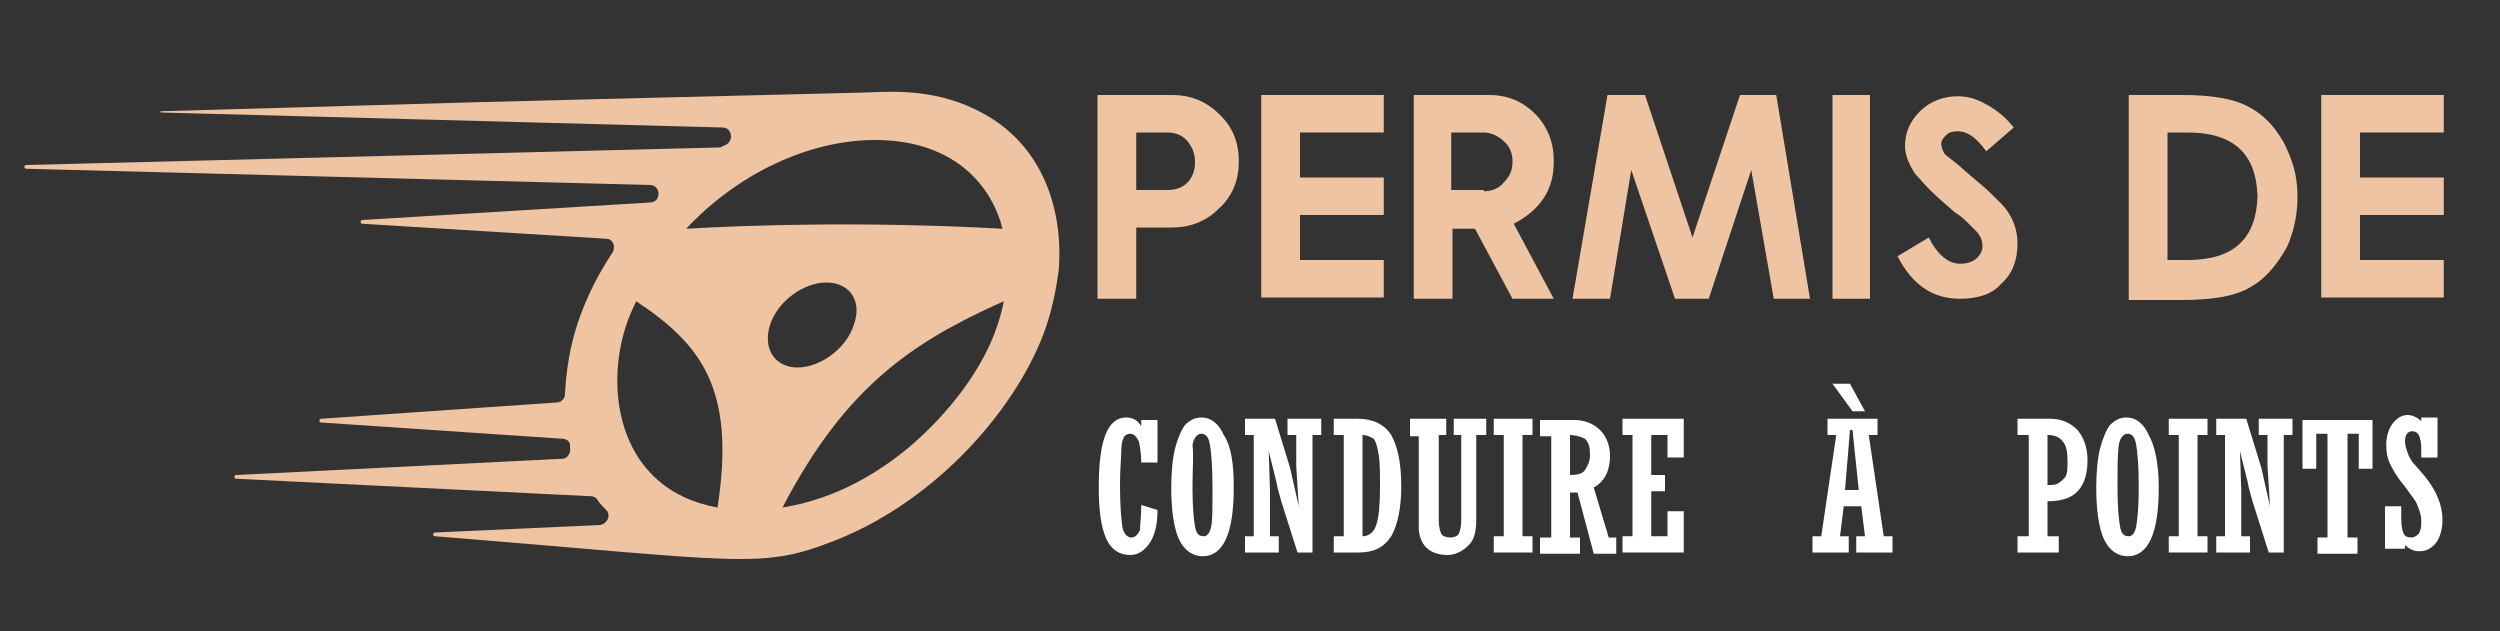 <?xml version="1.0" encoding="utf-8"?>
<!-- Generator: Adobe Illustrator 16.0.0, SVG Export Plug-In . SVG Version: 6.00 Build 0)  -->
<!DOCTYPE svg PUBLIC "-//W3C//DTD SVG 1.1 Tiny//EN" "http://www.w3.org/Graphics/SVG/1.1/DTD/svg11-tiny.dtd">
<svg version="1.1" baseProfile="tiny" id="Calque_1" xmlns:x="http://ns.adobe.com/Extensibility/1.0/" xmlns:i="http://ns.adobe.com/AdobeIllustrator/10.0/" xmlns:graph="http://ns.adobe.com/Graphs/1.0/"
	 xmlns="http://www.w3.org/2000/svg" xmlns:xlink="http://www.w3.org/1999/xlink" x="0px" y="0px" width="200px" height="50.5px"
	 viewBox="0 0 200 50.5" xml:space="preserve">
<rect x="0" y="0" width="200" height="50.5" fill="#333333" stroke="none"/>
<g>
	<path fill="#EFC4A3" d="M90.9,23.9h-3.1V7.6h6c1.4,0,2.7,0.5,3.7,1.5c1.1,1,1.6,2.3,1.6,3.7V13c0,1.4-0.5,2.7-1.6,3.7
		c-1,1-2.3,1.5-3.7,1.5h-2.9V23.9z M93.4,15.2c0.7,0,1.2-0.2,1.6-0.6c0.4-0.4,0.6-1,0.6-1.6c0-0.7-0.2-1.2-0.6-1.7
		c-0.4-0.5-1-0.7-1.6-0.7h-2.5v4.6H93.4z"/>
	<path fill="#EFC4A3" d="M110.7,7.6v3H104v3.6h6.7v3H104v3.6h6.7v3h-9.8V7.6H110.7z"/>
	<path fill="#EFC4A3" d="M124.3,23.9h-3.3l-3-5.6h-1.8v5.6h-3.1V7.6h6c1.5,0,2.7,0.5,3.7,1.5c1,1,1.5,2.3,1.5,3.7V13
		c0,2.2-1.1,3.8-3.2,4.9L124.3,23.9z M118.7,15.3c0.6,0,1.2-0.2,1.6-0.7c0.5-0.5,0.7-1,0.7-1.7c0-0.6-0.2-1.2-0.7-1.6
		c-0.4-0.4-1-0.7-1.6-0.7h-2.6v4.6H118.7z"/>
	<path fill="#EFC4A3" d="M142.1,7.6l2.7,16.3h-2.9l-1.8-10.3l-3.4,10.3H134l-3.5-10.3l-1.7,10.3h-3l2.8-16.3h3l3.8,11.4l3.8-11.4
		H142.1z"/>
	<path fill="#EFC4A3" d="M146.6,7.6h3v16.3h-3V7.6z"/>
	<path fill="#EFC4A3" d="M156.8,23.9c-2.2,0-3.8-1.1-5-3.4l2.5-1.5c0.7,1.4,1.6,2.1,2.5,2.1c0.5,0,0.9-0.1,1.3-0.4
		c0.3-0.3,0.5-0.6,0.5-1c0-0.4-0.1-0.7-0.4-1.1c-0.2-0.2-0.4-0.4-0.7-0.7c-0.3-0.3-0.6-0.6-1.1-0.9c-0.8-0.7-1.5-1.3-2-1.8
		c-0.5-0.5-0.9-1-1.2-1.3c-0.5-0.8-0.8-1.5-0.8-2.2c0-1.1,0.4-2,1.2-2.8c0.8-0.8,1.9-1.2,3-1.2c0.8,0,1.5,0.2,2.2,0.6
		c0.4,0.2,0.7,0.4,1.1,0.7c0.4,0.3,0.8,0.7,1.2,1.2l-2.2,1.9c-0.8-1.1-1.5-1.6-2.3-1.6c-0.4,0-0.7,0.1-0.9,0.3
		c-0.2,0.2-0.4,0.4-0.4,0.7c0,0.2,0.1,0.5,0.2,0.7c0.1,0.2,0.4,0.4,0.8,0.7c0.4,0.3,0.8,0.7,1.4,1.2c0.7,0.6,1.2,1,1.6,1.4
		c0.2,0.2,0.4,0.4,0.5,0.5c1.1,1,1.6,2.2,1.6,3.5c0,1.3-0.4,2.4-1.3,3.2C159.4,23.5,158.3,23.9,156.8,23.9z"/>
	<path fill="#EFC4A3" d="M182.7,11.4c0.3,0.6,0.6,1.3,0.8,2c0.2,0.7,0.3,1.5,0.3,2.4c0,0.8-0.1,1.6-0.3,2.4c-0.2,0.7-0.4,1.4-0.8,2
		c-0.8,1.3-1.7,2.3-2.9,2.9c-1.1,0.6-2.9,0.9-5.2,0.9h-4.3v-8.1V7.6h4.3c2.3,0,4.1,0.3,5.2,0.9C181,9.1,181.9,10,182.7,11.4z
		 M175,20.8c3.7,0,5.5-1.7,5.6-5.1c-0.1-3.4-1.9-5.1-5.6-5.1h-1.6v5.1v5.1H175z"/>
	<path fill="#EFC4A3" d="M195.5,7.6v3h-6.7v3.6h6.7v3h-6.7v3.6h6.7v3h-9.8V7.6H195.5z"/>
</g>
<g>
	<path fill="#FFFFFF" d="M91.3,40.4l1.3,0.4c0,1.1-0.2,2-0.6,2.6c-0.4,0.6-0.9,1-1.6,1c-0.8,0-1.5-0.4-1.9-1.3
		c-0.4-0.9-0.6-2.2-0.6-4.1c0-3.8,0.7-5.6,2.2-5.6c0.5,0,0.9,0.2,1.2,0.7h0v-0.5h1.3V37h-1.3c0-0.7-0.1-1.3-0.2-1.7
		c-0.2-0.4-0.4-0.6-0.7-0.6c-0.2,0-0.4,0.1-0.5,0.3c-0.1,0.2-0.2,0.5-0.2,1.1c0,0.5-0.1,1.4-0.1,2.7c0,1.7,0.1,2.8,0.2,3.4
		c0.1,0.5,0.4,0.8,0.7,0.8c0.3,0,0.5-0.2,0.7-0.6C91.2,42,91.3,41.3,91.3,40.4z"/>
	<path fill="#FFFFFF" d="M98.7,39c0,3.6-0.8,5.5-2.5,5.5c-0.8,0-1.5-0.5-1.9-1.4c-0.4-0.9-0.6-2.3-0.6-4.1c0-1.2,0.1-2.3,0.3-3.1
		c0.2-0.8,0.5-1.5,0.8-1.9c0.4-0.4,0.8-0.6,1.3-0.6c0.8,0,1.4,0.5,1.8,1.4C98.5,35.7,98.7,37.1,98.7,39z M95.4,39
		c0,1.5,0.1,2.6,0.2,3.1c0.1,0.6,0.3,0.8,0.7,0.8c0.3,0,0.5-0.3,0.6-0.8C97,41.6,97,40.6,97,39c0-1.7-0.1-2.8-0.2-3.4
		c-0.1-0.6-0.3-0.9-0.7-0.9c-0.3,0-0.6,0.3-0.7,0.9C95.5,36.4,95.4,37.5,95.4,39z"/>
	<path fill="#FFFFFF" d="M99.6,44.2v-1.3h0.7v-8.1h-0.7v-1.3h2.4l1.2,3.9l0.7,3.1h0l-0.2-3.2v-2.5h-0.7v-1.3h2.7v1.3h-0.7v9.4h-1.2
		l-1.3-4.1c-0.1-0.4-0.3-1-0.4-1.6l-0.6-2.4h0l0.1,3.2v3.6h0.7v1.3H99.6z"/>
	<path fill="#FFFFFF" d="M106.7,44.2v-1.3h0.8v-8.1h-0.8v-1.3h1.9c1.2,0,2.1,0.4,2.7,1.3c0.5,0.9,0.8,2.2,0.8,4.1
		c0,1.8-0.3,3.1-0.8,4c-0.6,0.9-1.4,1.3-2.6,1.3H106.7z M109,34.8v8.1c0.5,0,0.9-0.3,1.1-0.9s0.3-1.6,0.3-3c0-1.1,0-2-0.1-2.6
		c-0.1-0.6-0.2-1-0.4-1.3C109.7,35,109.4,34.8,109,34.8z"/>
	<path fill="#FFFFFF" d="M112.8,34.8v-1.3h2.9v1.3h-0.6v6.8c0,0.5,0.1,0.9,0.2,1.1c0.1,0.2,0.4,0.3,0.7,0.3c0.3,0,0.6-0.1,0.7-0.3
		c0.1-0.2,0.2-0.6,0.2-1.1v-6.8h-0.6v-1.3h2.6v1.3h-0.8v6.8c0,1-0.2,1.7-0.7,2.1c-0.4,0.4-1,0.7-1.6,0.7c-0.7,0-1.3-0.2-1.7-0.6
		c-0.4-0.4-0.6-1-0.6-1.6v-7.3H112.8z"/>
	<path fill="#FFFFFF" d="M119.5,44.2v-1.3h0.8v-8.1h-0.8v-1.3h3.1v1.3h-0.8v8.1h0.8v1.3H119.5z"/>
	<path fill="#FFFFFF" d="M125.6,39.4v3.6h0.8v1.3h-3.2v-1.3h0.9v-8.1h-0.9v-1.3h2.7c0.9,0,1.6,0.3,2.1,0.8c0.5,0.5,0.8,1.2,0.8,2.1
		c0,1.1-0.4,2-1.3,2.5l1.2,4h0.6v1.3h-1.8l-1.3-4.9C126,39.4,125.8,39.4,125.6,39.4z M125.6,34.8v3.2c0.6,0,1-0.1,1.2-0.4
		c0.2-0.3,0.4-0.7,0.4-1.2c0-0.6-0.1-1-0.4-1.3C126.6,35,126.1,34.8,125.6,34.8z"/>
	<path fill="#FFFFFF" d="M129.8,44.2v-1.3h0.8v-8.1h-0.8v-1.3h4.9v3.1h-1.3v-1.8h-1.3v3.2h1.1v1.3h-1.1v3.6h1.3v-2h1.3v3.3H129.8z"
		/>
	<path fill="#FFFFFF" d="M147.5,40.5l-0.3,2.4h0.7v1.3h-2.9v-1.3h0.7l1.2-8.1h-0.7v-1.3h4v1.3h-0.7l1.2,8.1h0.7v1.3h-2.9v-1.3h0.7
		l-0.3-2.4H147.5z M149.2,32.9h-1l-1.6-2.2h1.4L149.2,32.9z M147.6,39.2h1.1l-0.5-4.8h-0.2L147.6,39.2z"/>
	<path fill="#FFFFFF" d="M162.3,42.9v-8.1h-0.9v-1.3h2.6c0.9,0,1.6,0.3,2.2,0.9c0.5,0.6,0.8,1.4,0.8,2.4c0,1-0.2,1.8-0.7,2.4
		c-0.5,0.6-1.3,0.9-2.5,0.9v2.8h0.9v1.3h-3.3v-1.3H162.3z M163.8,34.8v4c0.3,0,0.6,0,0.8-0.1c0.2-0.1,0.4-0.3,0.6-0.5
		c0.2-0.3,0.2-0.7,0.2-1.3c0-0.8-0.1-1.3-0.4-1.6C164.8,35,164.4,34.8,163.8,34.8z"/>
	<path fill="#FFFFFF" d="M172.7,39c0,3.6-0.8,5.5-2.5,5.5c-0.8,0-1.5-0.5-1.9-1.4c-0.4-0.9-0.6-2.3-0.6-4.1c0-1.2,0.1-2.3,0.3-3.1
		c0.2-0.8,0.5-1.5,0.8-1.9c0.4-0.4,0.8-0.6,1.3-0.6c0.8,0,1.4,0.5,1.8,1.4C172.4,35.7,172.7,37.1,172.7,39z M169.4,39
		c0,1.5,0.1,2.6,0.2,3.1c0.1,0.6,0.3,0.8,0.7,0.8c0.3,0,0.5-0.3,0.6-0.8c0.1-0.6,0.2-1.6,0.2-3.1c0-1.7-0.1-2.8-0.2-3.4
		c-0.1-0.6-0.3-0.9-0.7-0.9c-0.3,0-0.6,0.3-0.7,0.9C169.4,36.4,169.4,37.5,169.4,39z"/>
	<path fill="#FFFFFF" d="M173.5,44.2v-1.3h0.8v-8.1h-0.8v-1.3h3.1v1.3h-0.8v8.1h0.8v1.3H173.5z"/>
	<path fill="#FFFFFF" d="M177.3,44.2v-1.3h0.7v-8.1h-0.7v-1.3h2.4l1.2,3.9l0.7,3.1h0l-0.2-3.2v-2.5h-0.7v-1.3h2.7v1.3h-0.7v9.4h-1.2
		l-1.3-4.1c-0.1-0.4-0.3-1-0.4-1.6l-0.6-2.4h0l0.1,3.2v3.6h0.7v1.3H177.3z"/>
	<path fill="#FFFFFF" d="M189.8,33.6v3.9h-1.1v-2.8h-0.9v8.3h0.8v1.3h-3.2v-1.3h0.8v-8.3h-0.9v2.8h-1.1v-3.9H189.8z"/>
	<path fill="#FFFFFF" d="M190.8,44.2v-3.7h1.3v1c0,0.6,0.1,1,0.2,1.2c0.1,0.2,0.3,0.3,0.6,0.3c0.2,0,0.4-0.1,0.6-0.3
		c0.1-0.2,0.2-0.4,0.2-0.8c0-0.3,0-0.6-0.1-0.9c-0.1-0.3-0.2-0.6-0.3-0.8c-0.1-0.2-0.5-0.7-1-1.4c-0.6-0.7-0.9-1.3-1.1-1.7
		c-0.2-0.4-0.3-0.9-0.3-1.5c0-0.7,0.2-1.3,0.5-1.7c0.3-0.4,0.7-0.7,1.2-0.7c0.4,0,0.8,0.2,1.1,0.5v-0.3h1.3v3.2h-1.3v-0.8
		c0-0.4-0.1-0.8-0.2-1c-0.1-0.2-0.3-0.3-0.5-0.3c-0.4,0-0.6,0.3-0.6,0.8c0,0.3,0.1,0.6,0.2,0.9c0.1,0.3,0.3,0.7,0.6,1l0.7,0.8
		c1,1.2,1.5,2.4,1.5,3.6c0,0.7-0.2,1.4-0.5,1.8c-0.4,0.5-0.8,0.7-1.4,0.7c-0.4,0-0.8-0.2-1.1-0.5v0.3H190.8z"/>
</g>
<path fill="#EFC4A3" d="M78.7,9.1c-3.6-2-7.1-1.8-9.4-1.7C28.7,8.4,44.6,8,12.9,8.9c-0.1,0-0.1,0.1,0,0.1l44.9,1.2
	c0.7,0,0.9,0.9,0.4,1.3c-0.1,0.1-0.2,0.1-0.4,0.2c-0.1,0.1-0.2,0.1-0.4,0.1L2.1,13.2c-0.2,0-0.2,0.3,0,0.3l49.9,1.3
	c0.6,0,0.9,0.7,0.5,1.2l0,0c-0.1,0.1-0.3,0.2-0.5,0.2l-23,1.4c-0.2,0-0.2,0.3,0,0.3l19.5,1.2c0.5,0,0.8,0.6,0.5,1.1
	c-1.6,2.4-2.4,4.5-2.8,5.7c-0.6,1.8-0.9,3.7-1,5.6c0,0.4-0.3,0.7-0.7,0.7l-18.8,1.3c-0.2,0-0.2,0.3,0,0.3l19.3,1.3
	c0.3,0,0.6,0.2,0.6,0.5c0,0.1,0,0.1,0,0.2c0.1,0.4-0.2,0.9-0.6,0.9L18.9,38c-0.2,0-0.2,0.3,0,0.3l28.4,1.4c0.2,0,0.4,0.1,0.5,0.3
	c0.2,0.3,0.4,0.5,0.7,0.8c0.4,0.4,0.1,1.1-0.5,1.2l-13.2,0.6c-0.2,0-0.2,0.3,0,0.3c24.9,2,26,2.7,32.1,0.3
	c8.3-3.3,14.7-10.9,16.8-17.1c0.5-1.5,0.8-3,1-4.5C85.1,16.3,83.1,11.5,78.7,9.1z M57.4,40.6c-7.8-1.4-9.1-9.2-7.3-14.6
	c0.2-0.6,0.5-1.3,0.8-1.9C56,27.5,58.9,31,57.4,40.6z M54.9,18.3c4.1-4.4,9.8-7.1,15.1-7.1c5.9,0,9.2,3.2,10.2,7.1
	C69.4,17.7,59.9,18,54.9,18.3z M61.6,26c0.6-1.9,2.7-3.4,4.5-3.4c1.9,0,2.9,1.5,2.2,3.4c-0.6,1.9-2.7,3.4-4.5,3.4
	C62,29.4,61,27.9,61.6,26z M79.8,26c-1.1,3.4-3.8,7-7.1,9.8c-2.3,1.9-5.7,4.1-10.1,4.8c5-9.6,10.3-13.2,17.7-16.5
	C80.2,24.7,80,25.4,79.8,26z"/>
<g>
	<path fill="#976F56" d="M-85.7-111.6h-3.1v-16.3h6c1.4,0,2.7,0.5,3.7,1.5c1.1,1,1.6,2.3,1.6,3.7v0.2c0,1.4-0.5,2.7-1.6,3.7
		c-1,1-2.3,1.5-3.7,1.5h-2.9V-111.6z M-83.1-120.2c0.7,0,1.2-0.2,1.6-0.6c0.4-0.4,0.6-1,0.6-1.6c0-0.7-0.2-1.2-0.6-1.7
		c-0.4-0.5-1-0.7-1.6-0.7h-2.5v4.6H-83.1z"/>
	<path fill="#976F56" d="M-65.9-127.9v3h-6.7v3.6h6.7v3h-6.7v3.6h6.7v3h-9.8v-16.3H-65.9z"/>
	<path fill="#976F56" d="M-52.3-111.6h-3.3l-3-5.6h-1.8v5.6h-3.1v-16.3h6c1.5,0,2.7,0.5,3.7,1.5c1,1,1.5,2.3,1.5,3.7v0.2
		c0,2.2-1.1,3.8-3.2,4.9L-52.3-111.6z M-57.9-120.2c0.6,0,1.2-0.2,1.6-0.7c0.5-0.5,0.7-1,0.7-1.7c0-0.6-0.2-1.2-0.7-1.6
		c-0.4-0.4-1-0.7-1.6-0.7h-2.6v4.6H-57.9z"/>
	<path fill="#976F56" d="M-34.5-127.9l2.7,16.3h-2.9l-1.8-10.3l-3.4,10.3h-2.7l-3.5-10.3l-1.7,10.3h-3l2.8-16.3h3l3.8,11.4l3.8-11.4
		H-34.5z"/>
	<path fill="#976F56" d="M-30-127.9h3v16.3h-3V-127.9z"/>
	<path fill="#976F56" d="M-19.8-111.6c-2.2,0-3.8-1.1-5-3.4l2.5-1.5c0.7,1.4,1.6,2.1,2.5,2.1c0.5,0,0.9-0.1,1.3-0.4
		c0.3-0.3,0.5-0.6,0.5-1c0-0.4-0.1-0.7-0.4-1.1c-0.2-0.2-0.4-0.4-0.7-0.7c-0.3-0.3-0.6-0.6-1.1-0.9c-0.8-0.7-1.5-1.3-2-1.8
		c-0.5-0.5-0.9-1-1.2-1.3c-0.5-0.8-0.8-1.5-0.8-2.2c0-1.1,0.4-2,1.2-2.8c0.8-0.8,1.9-1.2,3-1.2c0.8,0,1.5,0.2,2.2,0.6
		c0.4,0.2,0.7,0.4,1.1,0.7c0.4,0.3,0.8,0.7,1.2,1.2l-2.2,1.9c-0.8-1.1-1.5-1.6-2.3-1.6c-0.4,0-0.7,0.1-0.9,0.3
		c-0.2,0.2-0.4,0.4-0.4,0.7c0,0.2,0.1,0.5,0.2,0.7c0.1,0.2,0.4,0.4,0.8,0.7c0.4,0.3,0.8,0.7,1.4,1.2c0.7,0.6,1.2,1,1.6,1.4
		c0.2,0.2,0.4,0.4,0.5,0.5c1.1,1,1.6,2.2,1.6,3.5c0,1.3-0.4,2.4-1.3,3.2C-17.2-112-18.3-111.6-19.8-111.6z"/>
	<path fill="#976F56" d="M6.1-124.1c0.3,0.6,0.6,1.3,0.8,2c0.2,0.7,0.3,1.5,0.3,2.4c0,0.8-0.1,1.6-0.3,2.4c-0.2,0.7-0.4,1.4-0.8,2
		c-0.8,1.3-1.7,2.3-2.9,2.9c-1.1,0.6-2.9,0.9-5.2,0.9h-4.3v-8.1v-8.1H-2c2.3,0,4.1,0.3,5.2,0.9C4.4-126.4,5.3-125.4,6.1-124.1z
		 M-1.5-114.6c3.7,0,5.5-1.7,5.6-5.1c-0.1-3.4-1.9-5.1-5.6-5.1h-1.6v5.1v5.1H-1.5z"/>
	<path fill="#976F56" d="M18.9-127.9v3h-6.7v3.6h6.7v3h-6.7v3.6h6.7v3H9.1v-16.3H18.9z"/>
</g>
<g>
	<path d="M-85.3-95l1.3,0.4c0,1.1-0.2,2-0.6,2.6c-0.4,0.6-0.9,1-1.6,1c-0.8,0-1.5-0.4-1.9-1.3c-0.4-0.9-0.6-2.2-0.6-4.1
		c0-3.8,0.7-5.6,2.2-5.6c0.5,0,0.9,0.2,1.2,0.7h0v-0.5h1.3v3.5h-1.3c0-0.7-0.1-1.3-0.2-1.7c-0.2-0.4-0.4-0.6-0.7-0.6
		c-0.2,0-0.4,0.1-0.5,0.3c-0.1,0.2-0.2,0.5-0.2,1.1c0,0.5-0.1,1.4-0.1,2.7c0,1.7,0.1,2.8,0.2,3.4c0.1,0.5,0.4,0.8,0.7,0.8
		c0.3,0,0.5-0.2,0.7-0.6C-85.4-93.5-85.3-94.1-85.3-95z"/>
	<path d="M-77.9-96.5c0,3.6-0.8,5.5-2.5,5.5c-0.8,0-1.5-0.5-1.9-1.4c-0.4-0.9-0.6-2.3-0.6-4.1c0-1.2,0.1-2.3,0.3-3.1
		c0.2-0.8,0.5-1.5,0.8-1.9c0.4-0.4,0.8-0.6,1.3-0.6c0.8,0,1.4,0.5,1.8,1.4C-78.1-99.8-77.9-98.4-77.9-96.5z M-81.2-96.5
		c0,1.5,0.1,2.6,0.2,3.1c0.1,0.6,0.3,0.8,0.7,0.8c0.3,0,0.5-0.3,0.6-0.8c0.1-0.6,0.2-1.6,0.2-3.1c0-1.7-0.1-2.8-0.2-3.4
		c-0.1-0.6-0.3-0.9-0.7-0.9c-0.3,0-0.6,0.3-0.7,0.9C-81.1-99.1-81.2-98-81.2-96.5z"/>
	<path d="M-77-91.2v-1.3h0.7v-8.1H-77v-1.3h2.4l1.2,3.9l0.7,3.1h0l-0.2-3.2v-2.5h-0.7v-1.3h2.7v1.3h-0.7v9.4h-1.2l-1.3-4.1
		c-0.1-0.4-0.3-1-0.4-1.6l-0.6-2.4h0l0.1,3.2v3.6h0.7v1.3H-77z"/>
	<path d="M-69.9-91.2v-1.3h0.8v-8.1h-0.8v-1.3h1.9c1.2,0,2.1,0.4,2.7,1.3c0.5,0.9,0.8,2.2,0.8,4.1c0,1.8-0.3,3.1-0.8,4
		c-0.6,0.9-1.4,1.3-2.6,1.3H-69.9z M-67.6-100.6v8.1c0.5,0,0.9-0.3,1.1-0.9s0.3-1.6,0.3-3c0-1.1,0-2-0.1-2.6c-0.1-0.6-0.2-1-0.4-1.3
		C-66.9-100.5-67.2-100.6-67.6-100.6z"/>
	<path d="M-63.8-100.6v-1.3h2.9v1.3h-0.6v6.8c0,0.5,0.1,0.9,0.2,1.1c0.1,0.2,0.4,0.3,0.7,0.3c0.3,0,0.6-0.1,0.7-0.3
		c0.1-0.2,0.2-0.6,0.2-1.1v-6.8h-0.6v-1.3h2.6v1.3h-0.8v6.8c0,1-0.2,1.7-0.7,2.1c-0.4,0.4-1,0.7-1.6,0.7c-0.7,0-1.3-0.2-1.7-0.6
		c-0.4-0.4-0.6-1-0.6-1.6v-7.3H-63.8z"/>
	<path d="M-57.1-91.2v-1.3h0.8v-8.1h-0.8v-1.3h3.1v1.3h-0.8v8.1h0.8v1.3H-57.1z"/>
	<path d="M-51-96.1v3.6h0.8v1.3h-3.2v-1.3h0.9v-8.1h-0.9v-1.3h2.7c0.9,0,1.6,0.3,2.1,0.8c0.5,0.5,0.8,1.2,0.8,2.1
		c0,1.1-0.4,2-1.3,2.5l1.2,4h0.6v1.3h-1.8l-1.3-4.9C-50.6-96.1-50.8-96.1-51-96.1z M-51-100.6v3.2c0.6,0,1-0.1,1.2-0.4
		c0.2-0.3,0.4-0.7,0.4-1.2c0-0.6-0.1-1-0.4-1.3C-50-100.5-50.4-100.6-51-100.6z"/>
	<path d="M-46.8-91.2v-1.3h0.8v-8.1h-0.8v-1.3h4.9v3.1h-1.3v-1.8h-1.3v3.2h1.1v1.3h-1.1v3.6h1.3v-2h1.3v3.3H-46.8z"/>
	<path d="M-29.1-95l-0.3,2.4h0.7v1.3h-2.9v-1.3h0.7l1.2-8.1h-0.7v-1.3h4v1.3h-0.7l1.2,8.1h0.7v1.3h-2.9v-1.3h0.7l-0.3-2.4H-29.1z
		 M-27.4-102.5h-1l-1.6-2.2h1.4L-27.4-102.5z M-29-96.2h1.1l-0.5-4.8h-0.2L-29-96.2z"/>
	<path d="M-14.3-92.5v-8.1h-0.9v-1.3h2.6c0.9,0,1.6,0.3,2.2,0.9c0.5,0.6,0.8,1.4,0.8,2.4c0,1-0.2,1.8-0.7,2.4
		c-0.5,0.6-1.3,0.9-2.5,0.9v2.8h0.9v1.3h-3.3v-1.3H-14.3z M-12.7-100.6v4c0.3,0,0.6,0,0.8-0.1c0.2-0.1,0.4-0.3,0.6-0.5
		c0.2-0.3,0.2-0.7,0.2-1.3c0-0.8-0.1-1.3-0.4-1.6C-11.8-100.5-12.2-100.6-12.7-100.6z"/>
	<path d="M-3.9-96.5c0,3.6-0.8,5.5-2.5,5.5c-0.8,0-1.5-0.5-1.9-1.4c-0.4-0.9-0.6-2.3-0.6-4.1c0-1.2,0.1-2.3,0.3-3.1
		c0.2-0.8,0.5-1.5,0.8-1.9c0.4-0.4,0.8-0.6,1.3-0.6c0.8,0,1.4,0.5,1.8,1.4C-4.1-99.8-3.9-98.4-3.9-96.5z M-7.2-96.5
		c0,1.5,0.1,2.6,0.2,3.1c0.1,0.6,0.3,0.8,0.7,0.8c0.3,0,0.5-0.3,0.6-0.8c0.1-0.6,0.2-1.6,0.2-3.1c0-1.7-0.1-2.8-0.2-3.4
		c-0.1-0.6-0.3-0.9-0.7-0.9c-0.3,0-0.6,0.3-0.7,0.9C-7.2-99.1-7.2-98-7.2-96.5z"/>
	<path d="M-3.1-91.2v-1.3h0.8v-8.1h-0.8v-1.3h3.1v1.3h-0.8v8.1h0.8v1.3H-3.1z"/>
	<path d="M0.8-91.2v-1.3h0.7v-8.1H0.8v-1.3h2.4L4.3-98l0.7,3.1h0l-0.2-3.2v-2.5H4.2v-1.3H7v1.3H6.2v9.4H5l-1.3-4.1
		c-0.1-0.4-0.3-1-0.4-1.6l-0.6-2.4h0l0.1,3.2v3.6h0.7v1.3H0.8z"/>
	<path d="M13.2-101.9v3.9h-1.1v-2.8h-0.9v8.3H12v1.3H8.8v-1.3h0.8v-8.3H8.8v2.8H7.6v-3.9H13.2z"/>
	<path d="M14.2-91.2v-3.7h1.3v1c0,0.6,0.1,1,0.2,1.2c0.1,0.2,0.3,0.3,0.6,0.3c0.2,0,0.4-0.1,0.6-0.3c0.1-0.2,0.2-0.4,0.2-0.8
		c0-0.3,0-0.6-0.1-0.9c-0.1-0.3-0.2-0.6-0.3-0.8c-0.1-0.2-0.5-0.7-1-1.4c-0.6-0.7-0.9-1.3-1.1-1.7c-0.2-0.4-0.3-0.9-0.3-1.5
		c0-0.7,0.2-1.3,0.5-1.7c0.3-0.4,0.7-0.7,1.2-0.7c0.4,0,0.8,0.2,1.1,0.5v-0.3h1.3v3.2h-1.3v-0.8c0-0.4-0.1-0.8-0.2-1
		c-0.1-0.2-0.3-0.3-0.5-0.3c-0.4,0-0.6,0.3-0.6,0.8c0,0.3,0.1,0.6,0.2,0.9c0.1,0.3,0.3,0.7,0.6,1l0.7,0.8c1,1.2,1.5,2.4,1.5,3.6
		c0,0.7-0.2,1.4-0.5,1.8c-0.4,0.5-0.8,0.7-1.4,0.7c-0.4,0-0.8-0.2-1.1-0.5v0.3H14.2z"/>
</g>
<path fill="#976F56" d="M-97.9-126.4c-3.6-2-7.1-1.8-9.4-1.7c-40.6,1.1-24.6,0.7-56.4,1.5c-0.1,0-0.1,0.1,0,0.1l44.9,1.2
	c0.7,0,0.9,0.9,0.4,1.3c-0.1,0.1-0.2,0.1-0.4,0.2c-0.1,0.1-0.2,0.1-0.4,0.1l-55.3,1.5c-0.2,0-0.2,0.3,0,0.3l49.9,1.3
	c0.6,0,0.9,0.7,0.5,1.2l0,0c-0.1,0.1-0.3,0.2-0.5,0.2l-23,1.4c-0.2,0-0.2,0.3,0,0.3l19.5,1.2c0.5,0,0.8,0.6,0.5,1.1
	c-1.6,2.4-2.4,4.5-2.8,5.7c-0.6,1.8-0.9,3.7-1,5.6c0,0.4-0.3,0.7-0.7,0.7l-18.8,1.3c-0.2,0-0.2,0.3,0,0.3l19.3,1.3
	c0.3,0,0.6,0.2,0.6,0.5c0,0.1,0,0.1,0,0.2c0.1,0.4-0.2,0.9-0.6,0.9l-26.3,1.3c-0.2,0-0.2,0.3,0,0.3l28.4,1.4c0.2,0,0.4,0.1,0.5,0.3
	c0.2,0.3,0.4,0.5,0.7,0.8c0.4,0.4,0.1,1.1-0.5,1.2l-13.2,0.6c-0.2,0-0.2,0.3,0,0.3c24.9,2,26,2.7,32.1,0.3
	c8.3-3.3,14.7-10.9,16.8-17.1c0.5-1.5,0.8-3,1-4.5C-91.4-119.2-93.5-123.9-97.9-126.4z M-119.2-94.9c-7.8-1.4-9.1-9.2-7.3-14.6
	c0.2-0.6,0.5-1.3,0.8-1.9C-120.6-108-117.7-104.4-119.2-94.9z M-121.7-117.2c4.1-4.4,9.8-7.1,15.1-7.1c5.9,0,9.2,3.2,10.2,7.1
	C-107.2-117.8-116.6-117.4-121.7-117.2z M-115-109.4c0.6-1.9,2.7-3.4,4.5-3.4c1.9,0,2.9,1.5,2.2,3.4c-0.6,1.9-2.7,3.4-4.5,3.4
	C-114.6-106.1-115.6-107.6-115-109.4z M-96.8-109.4c-1.1,3.4-3.8,7-7.1,9.8c-2.3,1.9-5.7,4.1-10.1,4.8c5-9.6,10.3-13.2,17.7-16.5
	C-96.4-110.7-96.6-110.1-96.8-109.4z"/>
</svg>

